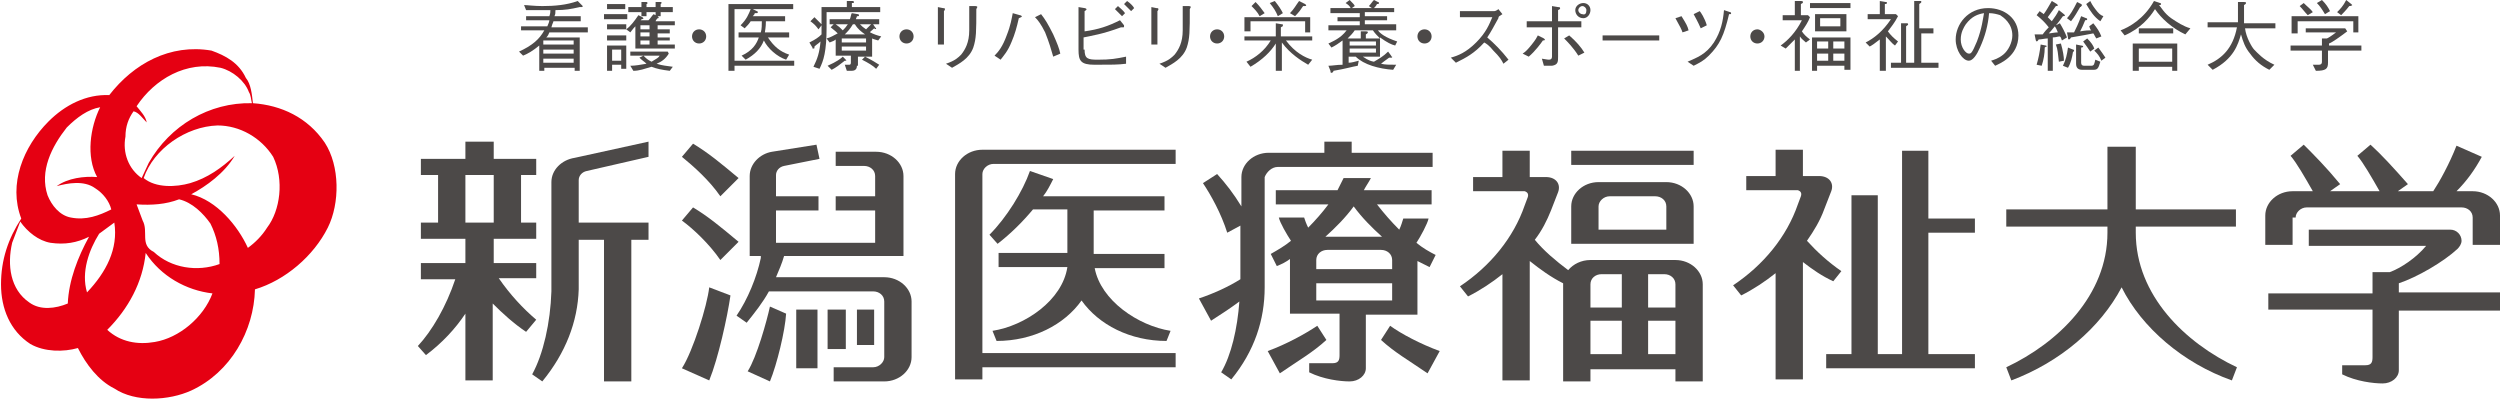 <?xml version="1.0" encoding="utf-8"?>
<!-- Generator: Adobe Illustrator 28.0.0, SVG Export Plug-In . SVG Version: 6.00 Build 0)  -->
<svg version="1.1" id="レイヤー_1" xmlns="http://www.w3.org/2000/svg" xmlns:xlink="http://www.w3.org/1999/xlink" x="0px"
	 y="0px" viewBox="0 0 247.1 39.4" style="enable-background:new 0 0 247.1 39.4;" xml:space="preserve">
<style type="text/css">
	.st0{fill:#4C4948;}
	.st1{fill:#E50012;}
</style>
<g>
	<g>
		<g>
			<g>
				<g>
					<path class="st0" d="M49.3,27.5H53V26h-4.2v-2.4H53V22h-1.5v-4.7H53v-1.6h-4.2v-1.7H46v1.7h-4.4v1.6h1.7V22h-1.7v1.6H46V26
						h-4.4v1.6H45c-0.9,2.7-2.3,5.1-3.7,6.6l0.8,0.9c1.6-1.2,2.9-2.6,3.9-4.1v6.6h2.7V30c1,1,2.1,2,3.3,2.8l1-1.2
						C51.7,30.5,50.4,29.1,49.3,27.5z M46,17.3h2.8V22H46V17.3z"/>
					<path class="st0" d="M64.1,22h-6.9v-4.2c0-0.4,0.3-0.8,0.8-0.9c0,0,0,0,0,0l6.1-1.4V14l-7.3,1.6c-1.3,0.2-2.3,1.2-2.3,2.4l0,6
						h0c0,1.3,0,4.1,0,4.8c-0.1,3.1-0.8,6.2-1.9,8.2l1,0.7c2.3-2.8,3.5-5.9,3.6-9.1c0-1.5,0-4.8,0-4.8l0,0v-0.1h2.5v14h2.7v-14h1.7
						V22z"/>
				</g>
				<g>
					<path class="st0" d="M116.2,34.9H97.1V17.2c0-0.5,0.5-1,1.1-1h18v-1.4H97.1c-1.5,0-2.7,1.1-2.7,2.4l0,20.3h2.7v-1.2h19.1V34.9z
						"/>
					<path class="st0" d="M98.1,32.7l0.4,1c3.6,0,6.7-1.6,8.4-4c1.7,2.4,4.8,4,8.4,4l0.4-1c-3.2-0.5-6.9-3-7.5-6.2h6.9v-1.4h-7v-4.3
						h7v-1.4h-12c0.4-0.5,0.7-1.1,1-1.7l-2.3-0.8c-0.7,2-2.3,4.6-4,6.3l0.8,0.9c1.3-1,2.5-2.2,3.5-3.4h3.4v4.3h-6.8v1.4h6.8
						C105,29.7,101.3,32.2,98.1,32.7z"/>
				</g>
				<path class="st0" d="M211.1,23v-0.6h9.9v-1.7h-9.9v-6.2h0v0h-2.8v6.2h-10v1.7h10V23c0,6.2-4.9,10.9-10,13.3l0.5,1.3
					c4.8-1.8,8.8-5.2,10.9-9.2c2,4,6.1,7.5,10.9,9.2l0.5-1.3C216,33.9,211.1,29.2,211.1,23z"/>
				<g>
					<rect x="155.3" y="14.9" class="st0" width="12.1" height="1.4"/>
					<path class="st0" d="M168.3,37.6l0-9.5c0-1.3-1.2-2.4-2.7-2.4h-8.4c-0.9,0-1.7,0.4-2.2,1c-1.2-0.9-2.4-1.9-3.3-3
						c0.7-0.9,1.2-1.9,1.6-2.9L154,19c0.3-0.8-0.2-1.5-1.2-1.5l-1.6,0v-2.6h-2.7v2.6h-2.9v1.4h5.1c0.3,0.1,0.4,0.3,0.3,0.6l-0.3,0.8
						c-1.1,3.2-3.4,6-6.4,8l0.8,1c1.2-0.6,2.4-1.4,3.4-2.2v10.5h2.7V25.8c1,0.8,2.1,1.6,3.3,2.2c0,0.1,0,0.1,0,0.2l0,9.5h2.7v-1.2
						h8.4v1.2H168.3z M165.6,28.1v2.3h-2.7v-3.3h1.6C165.1,27.1,165.6,27.5,165.6,28.1z M158.3,27.1h2v3.3h-3.1v-2.3
						C157.2,27.5,157.7,27.1,158.3,27.1z M157.2,31.7h3.1V35h-3.1V31.7z M162.9,35v-3.3h2.7V35H162.9z"/>
					<path class="st0" d="M167.4,24.1l0-3.7c0-1.3-1.2-2.4-2.7-2.4H158c-1.5,0-2.7,1.1-2.7,2.4l0,3.7h2.7v0h6.7v0H167.4z M158,22.7
						v-2.3c0-0.5,0.5-1,1.1-1h4.5c0.6,0,1.1,0.4,1.1,1v2.3H158z"/>
				</g>
				<g>
					<path class="st0" d="M181.2,27.8l0.8-1c-1.3-0.9-2.4-1.9-3.4-3c0.7-1,1.3-2,1.7-3.1l0.7-1.8c0.3-0.8-0.2-1.5-1.2-1.5l-1.6,0
						v-2.6h-2.7v2.6h-2.9v1.4h5.1c0.3,0.1,0.4,0.3,0.3,0.6l-0.3,0.8c-1.1,3.2-3.4,6-6.4,8l0.8,1c1.2-0.6,2.4-1.4,3.4-2.2v10.5h2.7
						V25.9C179.1,26.6,180.1,27.3,181.2,27.8z"/>
					<polygon class="st0" points="195.2,23 195.2,21.6 190.6,21.6 190.6,14.9 188,14.9 188,35 185.6,35 185.6,19.3 183,19.3 183,35 
						180.5,35 180.5,36.4 195.2,36.4 195.2,35 190.6,35 190.6,23 					"/>
				</g>
				<g>
					<path class="st0" d="M226.9,21.5c0-0.5,0.5-1,1.1-1h15.3c0.6,0,1.1,0.4,1.1,1v2.7h2.7l0-2.9c0-1.3-1.2-2.4-2.7-2.4h-1.6
						c1-1,1.8-2.1,2.5-3.4l-2.5-1.1c-0.7,1.8-1.7,3.6-2.3,4.5H237l1-0.7c-1.5-1.7-2.6-2.9-3.7-3.9l-1.3,1.1c0.6,0.7,1.4,2.1,2.2,3.5
						h-4.9l1-0.7c-1.4-1.7-2.6-2.9-3.6-3.9l-1.3,1.1c0.6,0.7,1.4,2.1,2.2,3.5h-2c-1.5,0-2.7,1.1-2.7,2.4l0,2.9h2.7V21.5z"/>
					<path class="st0" d="M247.1,28.9h-10V28c1.8-0.6,4.4-2.1,5.8-3.4c0.2-0.2,0.4-0.5,0.4-0.8c0-0.6-0.5-1.1-1.1-1.1c0,0-14,0-14,0
						v1.6h11.6c-1,1.2-2.5,2.2-3.6,2.6h-1.7v2.1h-10.3v1.6h10.3v4.7c0,0.5-0.1,0.8-0.7,0.8c-0.6,0-2.3,0-2.3,0l0,0.9
						c1.4,0.7,3.1,0.9,4,0.9c0.9,0,1.6-0.6,1.6-1.3v-5.9h10V28.9z"/>
				</g>
				<g>
					<path class="st0" d="M126.3,16.5h15.3v-1.4h-8V14h-2.7v1.1h-5.5c-1.5,0-2.7,1.1-2.7,2.4l0,2.9c-0.8-1.3-1.5-2.2-2.4-3.2
						l-1.4,0.9c0.8,1.2,1.8,3,2.4,4.9l1.3-0.7l0,1.7h0c0,0.9,0,2.5,0,3.6c-1.1,0.7-2.6,1.4-4.1,1.9l1.2,2.2c1.1-0.7,2-1.3,2.8-1.9
						c-0.2,2.7-0.8,5.3-1.8,7l1,0.7c2.3-2.8,3.3-5.9,3.3-9.1c0-1.2,0-3.6,0-4.4h0v-6.5C125.2,17,125.7,16.5,126.3,16.5z"/>
					<path class="st0" d="M130.2,32.2c-1.2,0.8-3,1.8-4.9,2.5l1.2,2.2c1.9-1.3,3.3-2.1,4.6-3.3L130.2,32.2z"/>
					<path class="st0" d="M137.4,32.2l-0.9,1.4c1.3,1.2,2.7,2,4.6,3.3l1.2-2.2C140.4,34,138.5,33,137.4,32.2z"/>
					<path class="st0" d="M140.1,31.1l0-5.3c0,0,0,0,0,0c0.4,0.2,0.8,0.4,1.2,0.6l0.6-1.2c-0.6-0.3-1.3-0.7-1.9-1.2
						c0.4-0.6,1.1-1.9,1.2-2.4l-2.5,0c-0.1,0.3-0.2,0.7-0.4,1.1c-0.8-0.8-1.5-1.6-2.2-2.5h5.4v-1.4h-6.7c0.2-0.4,0.5-0.8,0.7-1.2
						l-2.7,0c-0.2,0.4-0.4,0.8-0.6,1.2h-6.1v1.4h5.2c-0.6,0.8-1.3,1.6-2,2.3c-0.2-0.4-0.3-0.7-0.4-1l-2.5,0c0.1,0.5,0.8,1.7,1.2,2.3
						c-0.6,0.5-1.3,0.9-2,1.3l0.6,1.2c0.5-0.2,0.9-0.4,1.3-0.7c0,0,0,5.4,0,5.4h4.9v4.1c0,0.5-0.1,0.8-0.7,0.8c-0.6,0-2.3,0-2.3,0
						l0,0.9c1.4,0.7,3.1,0.9,4,0.9c0.9,0,1.6-0.6,1.6-1.3v-5.3H140.1z M137.6,29.7h-7.5V28h7.5V29.7z M130.1,26.6v-0.9
						c0-0.6,0.5-1,1.1-1h5.3c0.6,0,1.1,0.4,1.1,1v0.9H130.1z M133.8,20.4c0.8,1.1,1.8,2.1,2.8,3H131C132,22.5,133,21.5,133.8,20.4z"
						/>
				</g>
				<g>
					<path class="st0" d="M90.1,34.3l0-4.5c0-1.3-1.2-2.4-2.7-2.4H76.7c0.3-0.7,0.6-1.4,0.8-2.1h9.1l0,0h2.7l0-7.9
						c0-1.3-1.2-2.4-2.7-2.4h-4v1.4h2.8c0.6,0,1.1,0.4,1.1,1v2h-3.9v1.4h3.9v3.2h-9.8v-3.2h4.2v-1.4h-4.2v-2.1
						c0-0.4,0.3-0.8,0.8-0.9l3.5-0.7l-0.3-1.4L76.3,15c-1.2,0.2-2.2,1.2-2.2,2.4l0,7.9h1.1c0,0,0,0.1,0,0.2
						c-0.4,1.9-1.3,4.1-2.4,5.7l1,0.7c0.8-1,1.6-2,2.2-3.1h10.3c0.6,0,1.1,0.4,1.1,1v1.8h0v3.7c0,0.5-0.5,1-1.1,1h-3.9l0,1.4h5
						c1.5,0,2.7-1.1,2.7-2.4L90.1,34.3L90.1,34.3z"/>
					<path class="st0" d="M71.2,19.4l1.8-1.8c-1.8-1.5-3-2.5-4.5-3.4l-1.1,1.3C68.5,16.4,70.1,17.8,71.2,19.4z"/>
					<path class="st0" d="M71.2,25.7l1.8-1.8c-1.8-1.5-3-2.5-4.5-3.4l-1.1,1.3C68.5,22.6,70.1,24.1,71.2,25.7z"/>
					<path class="st0" d="M67.4,36.4l2.7,1.2c0.9-2.2,1.8-6.3,2.1-8.4l-2.1-0.8C69.9,30.2,68.5,34.7,67.4,36.4z"/>
					<path class="st0" d="M73.9,36.7l2.2,1c0.7-1.7,1.5-5,1.6-6.7l-1.6-0.7C75.8,31.7,74.8,35.3,73.9,36.7z"/>
					<rect x="78.7" y="30.6" class="st0" width="2.1" height="5.8"/>
					<rect x="81.8" y="30.6" class="st0" width="1.8" height="3.9"/>
					<rect x="84.7" y="30.6" class="st0" width="1.7" height="3.5"/>
				</g>
			</g>
		</g>
		<path class="st1" d="M32.1,14.1c-1.7-2.5-4.3-3.7-7.1-3.9c-0.1-0.9-0.2-1.9-0.7-2.5c-0.7-1.5-2-2.2-3.4-2.7
			c-4.1-0.7-7.7,1.3-10.1,4.4c-2.3-0.1-4.4,1-6,2.6c-2.5,2.5-4,6.2-2.7,9.6c-1.3,2-2,4.1-2,6.5c0,2.4,0.9,4.6,2.9,5.9
			c1.4,0.8,3.3,0.8,4.7,0.4c0.8,1.6,2,3.2,3.6,4c2.1,1.4,5.4,1.2,7.6,0.2c3.9-1.8,6.2-5.9,6.3-10c3-0.9,5.8-3.3,7.2-6.1
			C33.6,20.1,33.6,16.4,32.1,14.1z M12.4,13.5c0-1,0.3-1.8,0.8-2.5c0.5,0.1,0.9,0.7,1.3,1.1c-0.1-0.6-0.6-1.1-1-1.6
			c1.8-2.7,4.9-4.5,8.3-3.8c1.2,0.3,2.4,1.3,2.8,2.4c0.2,0.3,0.2,0.7,0.3,1.1c-4.2-0.1-8.1,2.2-10.2,5.9L14,17.6
			C12.7,16.7,12.1,15.1,12.4,13.5z M6.6,12.6c1-1,2.1-1.8,3.3-2c-1,2-1.4,4.9-0.3,6.9c-1.3-0.1-2.9,0.1-4,0.9
			c1.1-0.3,2.7-0.6,3.8,0.2c0.8,0.5,1.4,1.3,1.6,2.1c-1.2,0.6-2.5,1.1-4,0.8c-1.1-0.2-1.9-1.2-2.3-2.2C3.9,16.9,5.1,14.5,6.6,12.6z
			 M6.7,30c-1.2,0.5-2.7,0.7-3.8-0.1C1,28.6,0.7,26.2,1.2,24L2,21.9c0.7,1,1.8,1.9,3,2.1c1.4,0.2,2.6,0,3.8-0.6
			C7.7,25.4,6.8,27.7,6.7,30z M8.6,28.9c-0.6-2,0.2-4.2,1.2-5.8l1.5-1.1C11.7,24.6,10.5,26.9,8.6,28.9z M15.3,33.8
			c-1.7,0.3-3.4,0-4.7-1.2c2.1-2.1,3.5-4.7,3.8-7.6c1.5,2.3,4,3.7,6.6,4C20.1,31.4,17.7,33.4,15.3,33.8z M15.2,24.9
			c-1.4-0.7-0.5-2-1.1-3.1l-0.6-1.6c1.5,0.1,2.9,0,4.2-0.5c1.3,0.3,2.4,1.4,3.1,2.4c0.6,1.2,0.9,2.5,0.9,4
			C19.5,26.9,16.9,26.5,15.2,24.9z M26.4,22.5c-0.5,0.8-1.2,1.5-1.9,2c-1-2.2-3.1-4.7-5.6-5.3c1.5-0.8,3.3-2.1,4.3-3.8
			c-1.3,1.2-2.7,2.2-4.4,2.7c-1.4,0.4-3.4,0.5-4.6-0.5c1-2.9,4.2-5.1,7.3-5.2c2.2,0,4.3,1.2,5.5,3.1C28.1,17.8,27.7,20.8,26.4,22.5z
			"/>
	</g>
	<g>
		<path class="st0" d="M57.4,1.6v0.5h-2.7c0,0.1-0.1,0.2-0.2,0.6h3.6v0.5h-3.8c-0.1,0.2-0.1,0.3-0.3,0.5h3.3V7h-0.5V6.7h-3V7h-0.5
			V4.5c-0.6,0.5-1.1,0.8-1.6,1l-0.4-0.4c1.3-0.6,2-1.2,2.5-2.1h-2.3V2.6h2.6c0.1-0.2,0.2-0.5,0.2-0.6H52V1.6h2.3
			c0.1-0.3,0.1-0.4,0.1-0.6c-0.3,0-0.6,0-1.2,0c-0.5,0-0.9,0-1.2,0l-0.2-0.5c0.3,0,1,0.1,1.8,0.1c1.2,0,2.4-0.1,3.5-0.5l0.4,0.4
			c0,0,0.1,0.1,0.1,0.1c0,0.1-0.1,0.1-0.1,0.1c-0.1,0-0.2,0-0.2,0c-0.9,0.2-1.4,0.3-2.4,0.3c0,0.3,0,0.4-0.1,0.6H57.4z M56.7,4h-3
			v0.4h3V4z M56.7,5.3V4.9h-3v0.4H56.7z M56.7,6.2V5.8h-3v0.4H56.7z"/>
		<path class="st0" d="M59.7,1.9V1.4H62v0.5H59.7z M60,0.8V0.4h1.8v0.5H60z M60,2.8V2.4h1.9v0.5H60z M60,3.9V3.5h1.9v0.5H60z
			 M61.4,6.8V6.4h-0.9V7H60V4.5h1.9v2.3H61.4z M61.4,4.9h-0.9V6h0.9V4.9z M62.8,4.8V2.6c-0.3,0.3-0.4,0.5-0.5,0.6l-0.4-0.3
			c0.4-0.3,0.8-0.8,1.2-1.4l0.4,0.2c0.1,0.1,0.1,0.1,0.1,0.1c0,0.1-0.2,0.1-0.2,0.1c0,0.1-0.1,0.1-0.1,0.1h0.8
			c0.2-0.2,0.3-0.4,0.5-0.6l0.4,0.2c0,0,0.1,0.1,0.1,0.1c0,0.1,0,0.1-0.1,0.1c0,0-0.2,0.2-0.2,0.3h1.9v0.4h-1.7v0.4h1.2v0.4h-1.2
			v0.4h1.2V4h-1.2v0.4h1.7v0.4H62.8z M65.3,1.2v0.4h-0.5V1.2h-0.9v0.4h-0.5V1.2h-1.3V0.7h1.3V0.2l0.5,0c0,0,0.1,0,0.1,0.1
			c0,0,0,0.1-0.1,0.1v0.3h0.9V0.2l0.5,0c0,0,0.1,0,0.1,0.1c0,0,0,0-0.1,0.1v0.3h1.2v0.5H65.3z M66.2,7c-0.8-0.1-1.3-0.2-1.8-0.4
			c-0.7,0.2-1.2,0.4-1.8,0.4l-0.3-0.5c0.5,0,1-0.1,1.6-0.2c-0.2-0.2-0.4-0.3-0.7-0.6l0.4-0.2h-1.3V5.1H66l0.1,0.2
			c-0.3,0.5-0.7,0.8-1.2,1c0.6,0.2,1,0.2,1.6,0.3L66.2,7z M64.2,2.5h-0.9v0.4h0.9V2.5z M64.2,3.2h-0.9v0.4h0.9V3.2z M64.2,4h-0.9
			v0.4h0.9V4z M63.6,5.5c0.3,0.3,0.4,0.4,0.8,0.6c0.5-0.3,0.7-0.4,0.8-0.6H63.6z"/>
		<path class="st0" d="M69.8,3.6c0,0.4-0.3,0.7-0.7,0.7c-0.4,0-0.7-0.3-0.7-0.7c0-0.4,0.3-0.7,0.7-0.7C69.5,2.9,69.8,3.2,69.8,3.6z"
			/>
		<path class="st0" d="M72.6,6.6V7H72V0.4h6.4v0.5h-4l0.4,0.2c0.1,0,0.1,0.1,0.1,0.1c0,0.1,0,0.1-0.3,0.1c0,0.1-0.1,0.2-0.2,0.3h3.2
			v0.5h-1.9c0,0.2,0,0.5-0.1,1.1H78v0.5h-2.1c0.6,0.9,1.2,1.4,2.1,1.7l-0.3,0.5c-0.9-0.3-1.8-1.1-2.2-1.9c-0.3,0.8-0.9,1.4-1.8,1.9
			l-0.4-0.4C74.4,5,74.8,4.3,75,3.7h-2V3.2h2.2c0.1-0.3,0.1-0.8,0.1-1.1h-1.1c-0.2,0.3-0.3,0.4-0.6,0.7l-0.4-0.3
			c0.6-0.6,0.8-1.1,1-1.6h-1.6V6h5.9v0.5H72.6z"/>
		<path class="st0" d="M80.9,2.9c-0.3-0.4-0.4-0.5-0.8-0.8l0.4-0.4c0.4,0.4,0.6,0.6,0.7,0.7c0,0,0-1.5,0-1.7h2.5V0.1l0.6,0
			c0,0,0.1,0,0.1,0.1c0,0.1,0,0.1-0.2,0.1v0.4H87v0.5h-5.3c0,0.2,0,1.5,0,1.5c0,2.4-0.3,3.3-0.7,4.1l-0.6-0.2
			c0.4-0.8,0.6-1.4,0.7-2.5c-0.2,0.2-0.4,0.3-0.6,0.5c0,0.2,0,0.2-0.1,0.2c-0.1,0-0.1,0-0.1-0.1l-0.3-0.5c0.6-0.3,0.9-0.5,1.2-0.8
			c0-0.3,0-0.4,0-0.9L80.9,2.9z M84.7,6.5C84.7,7,84.3,7,84.1,7h-0.4l-0.2-0.6c0.1,0,0.3,0,0.4,0c0.1,0,0.2,0,0.2-0.2V5.5h-1.5V3.9
			C82.5,4,82.3,4.1,82,4.2l-0.3-0.4c0.4-0.1,0.7-0.3,1.1-0.5c-0.1-0.1-0.3-0.3-0.7-0.6l0.3-0.3H82V1.9h2c0.1-0.2,0.1-0.5,0.2-0.6
			l0.6,0.1c0.1,0,0.1,0.1,0.1,0.1c0,0.1,0,0.1-0.2,0.1c0,0.1-0.1,0.2-0.1,0.3h2.3v0.5h-0.6l0.2,0.3c0,0,0.1,0.1,0.1,0.1
			c0,0.1-0.1,0.1-0.2,0C86.1,3.1,86,3.1,86,3.2c0.4,0.2,0.7,0.3,1.1,0.4L86.8,4c-0.3-0.1-0.4-0.1-0.6-0.2v1.8h-1.4V6.5z M81.8,6.5
			c0.9-0.4,1.3-0.7,1.5-0.9l0.3,0.3c0,0.1,0.1,0.1,0.1,0.1C83.7,6,83.6,6,83.6,6c-0.1,0-0.1,0-0.1,0c-0.5,0.4-0.9,0.7-1.3,0.9
			L81.8,6.5z M82.6,2.4c0.3,0.2,0.4,0.3,0.7,0.6c0.2-0.2,0.3-0.3,0.5-0.6H82.6z M85.6,3.8h-2.4v0.4h2.4V3.8z M85.6,4.6h-2.4v0.4h2.4
			V4.6z M84.3,2.4c-0.3,0.5-0.5,0.7-0.8,1h2c-0.4-0.3-0.7-0.5-1-1H84.3z M85,2.4c0.2,0.2,0.3,0.3,0.6,0.5c0.2-0.2,0.3-0.3,0.5-0.5
			H85z M85.5,5.6c0.6,0.3,1.1,0.6,1.4,0.8l-0.3,0.4c-0.3-0.3-0.8-0.6-1.4-0.9L85.5,5.6z"/>
		<path class="st0" d="M90.3,3.6c0,0.4-0.3,0.7-0.7,0.7c-0.4,0-0.7-0.3-0.7-0.7c0-0.4,0.3-0.7,0.7-0.7C90,2.9,90.3,3.2,90.3,3.6z"/>
		<path class="st0" d="M93.2,0.8c0.1,0,0.2,0,0.2,0.1c0,0,0,0.1-0.1,0.2v3.3h-0.6V0.7L93.2,0.8z M93.5,6.3C94.4,6,94.7,5.7,95,5.4
			c0.4-0.5,0.8-1.2,0.8-2.4c0-0.2,0-1.3,0-1.5c0-0.2,0-0.3,0-0.9l0.6,0c0,0,0.2,0,0.2,0.1c0,0,0,0-0.1,0.2c0,2.2,0,2.9-0.3,3.8
			c-0.4,1.1-1.4,1.6-2.1,2L93.5,6.3z"/>
		<path class="st0" d="M98.3,5.5c0.4-0.4,0.8-0.9,1.2-2c0.4-1,0.5-1.7,0.6-2.2l0.7,0.2c0.1,0,0.2,0.1,0.2,0.1c0,0.1-0.1,0.1-0.3,0.2
			c-0.2,0.9-0.4,1.6-0.7,2.3c-0.4,1-0.8,1.4-1.1,1.8L98.3,5.5z M102.9,1.4c0.4,0.5,0.7,1,1.2,2c0.4,0.9,0.6,1.4,0.7,1.9l-0.7,0.3
			c-0.2-0.7-0.4-1.4-0.8-2.4c-0.4-0.8-0.7-1.2-1-1.5L102.9,1.4z"/>
		<path class="st0" d="M107.2,4.9c0,0.9,0.3,1,1.3,1c1.3,0,1.8-0.1,2.8-0.3v0.7c-0.8,0.1-1.4,0.1-3.1,0.1c-1.4,0-1.6-0.4-1.6-1.5
			V0.7l0.6,0.1c0.1,0,0.2,0.1,0.2,0.1c0,0,0,0.1-0.2,0.2v2c1.4-0.2,2.3-0.5,3.5-1.1l0.4,0.5c0,0,0,0.1,0,0.1c0,0.1,0,0.1-0.1,0.1
			c0,0-0.2,0-0.2,0c-1.9,0.7-2.8,0.8-3.7,1V4.9z M110.9,1.6c-0.2-0.2-0.5-0.5-0.7-0.7l0.3-0.3c0.2,0.2,0.5,0.4,0.7,0.7L110.9,1.6z
			 M111.8,1.1c-0.2-0.2-0.5-0.5-0.7-0.7l0.3-0.3c0.3,0.2,0.6,0.5,0.7,0.7L111.8,1.1z"/>
		<path class="st0" d="M114.3,0.8c0.1,0,0.2,0,0.2,0.1c0,0,0,0.1-0.1,0.2v3.3h-0.6V0.7L114.3,0.8z M114.6,6.3
			c0.9-0.3,1.2-0.6,1.5-0.9c0.4-0.5,0.8-1.2,0.8-2.4c0-0.2,0-1.3,0-1.5c0-0.2,0-0.3,0-0.9l0.6,0c0,0,0.2,0,0.2,0.1c0,0,0,0-0.1,0.2
			c0,2.2,0,2.9-0.3,3.8c-0.4,1.1-1.4,1.6-2.1,2L114.6,6.3z"/>
		<path class="st0" d="M121,3.6c0,0.4-0.3,0.7-0.7,0.7c-0.4,0-0.7-0.3-0.7-0.7c0-0.4,0.3-0.7,0.7-0.7C120.7,2.9,121,3.2,121,3.6z"/>
		<path class="st0" d="M127.1,4c0.9,1.2,1.9,1.7,2.6,1.9l-0.4,0.5c-0.7-0.4-1.8-1.1-2.6-2.2V7h-0.6V4.3c-0.5,0.8-1.3,1.6-2.5,2.3
			l-0.4-0.5c0.9-0.4,1.8-1.1,2.4-2.1H123V3.6h3.1V2.3l0.6,0.1c0.1,0,0.1,0,0.1,0.1c0,0.1,0,0.1-0.2,0.2v0.9h3.1V4H127.1z M129,2.1
			h-5.4v1h-0.6V1.7h6.5v1.5H129V2.1z M124.1,0.2c0.4,0.4,0.6,0.7,0.9,1.1l-0.5,0.3c-0.2-0.4-0.5-0.7-0.8-1L124.1,0.2z M126,0.1
			c0.4,0.5,0.6,0.8,0.8,1.2l-0.5,0.3c-0.2-0.5-0.4-0.8-0.8-1.3L126,0.1z M127.5,1.3c0.4-0.4,0.6-0.8,0.9-1.2l0.6,0.3
			c0,0,0.1,0.1,0.1,0.1c0,0.1,0,0.1-0.3,0.1c-0.2,0.3-0.4,0.6-0.8,1L127.5,1.3z"/>
		<path class="st0" d="M137.9,4.5c-0.4-0.1-0.8-0.3-1.5-0.8v1.9h-1.7c0.2,0.1,0.5,0.4,1.1,0.5c0.5-0.3,0.9-0.5,1.4-1l0.3,0.4
			c0,0.1,0.1,0.1,0.1,0.1c0,0.1,0,0.1-0.1,0.1c0,0,0,0-0.2,0c-0.4,0.3-0.7,0.5-0.8,0.6c0.4,0.1,0.8,0.1,1.5,0.1l-0.3,0.5
			c-1.4-0.1-2.9-0.5-3.7-1.3h-0.7v0.6c0.3,0,0.6-0.1,1-0.2l-0.1,0.5c-0.6,0.1-1.2,0.3-2.4,0.5c0,0.1-0.1,0.2-0.2,0.2
			c-0.1,0-0.1-0.1-0.1-0.2l-0.2-0.5c0.4,0,0.8-0.1,1.4-0.1V4c-0.4,0.3-0.7,0.5-1.1,0.7l-0.3-0.4c0.4-0.2,1.2-0.5,1.8-1.3h-1.8V2.5
			h3.1V2.1h-2.2V1.7h2.2V1.3h-2.9V0.8h2c-0.1-0.2-0.2-0.3-0.5-0.5l0.4-0.3c0.3,0.3,0.5,0.5,0.5,0.6l-0.3,0.2h2l-0.3-0.2
			c0.2-0.2,0.3-0.4,0.5-0.6l0.4,0.2c0,0,0.1,0,0.1,0.1c0,0.1-0.1,0.1-0.2,0.1c-0.1,0.2-0.2,0.3-0.3,0.4h2v0.4h-2.9v0.4h2.2v0.4h-2.2
			v0.4h3.1V3h-1.8c0.2,0.3,0.7,0.7,1.9,1.1L137.9,4.5z M135.7,3h-1.8c-0.2,0.3-0.4,0.5-0.7,0.8h1.3V3.1l0.5,0c0.1,0,0.2,0,0.2,0.1
			c0,0,0,0.1-0.2,0.2v0.4h1.4C136.1,3.5,135.9,3.3,135.7,3z M136,4.1h-2.6v0.4h2.6V4.1z M136,4.8h-2.6v0.4h2.6V4.8z"/>
		<path class="st0" d="M141.5,3.6c0,0.4-0.3,0.7-0.7,0.7c-0.4,0-0.7-0.3-0.7-0.7c0-0.4,0.3-0.7,0.7-0.7
			C141.2,2.9,141.5,3.2,141.5,3.6z"/>
		<path class="st0" d="M148.5,1.4c-0.3,0.2-0.4,0.2-0.4,0.4c-0.5,0.9-0.7,1.3-1.1,1.9c0.7,0.6,1.4,1.3,2.1,2.2l-0.5,0.4
			c-0.2-0.4-0.4-0.7-1-1.3c-0.4-0.5-0.7-0.7-0.9-0.8c-1,1.1-1.8,1.5-2.8,2l-0.5-0.5c0.7-0.2,1.5-0.5,2.5-1.5c1-1,1.3-1.8,1.6-2.5
			h-3.2V1.1h3.4c0.1,0,0.3-0.1,0.4-0.2L148.5,1.4z"/>
		<path class="st0" d="M150.5,5.3c0.3-0.2,0.5-0.4,0.9-0.9c0.4-0.5,0.5-0.7,0.6-0.9l0.6,0.3c0,0,0.1,0.1,0.1,0.1
			c0,0.1-0.1,0.1-0.2,0.1c-0.2,0.3-0.8,1.1-1.4,1.6L150.5,5.3z M153.4,2.7h-2.5V2.1h2.5V0.6l0.6,0.1c0.1,0,0.2,0,0.2,0.1
			c0,0.1,0,0.1-0.2,0.2v1.1h2.3v0.6H154v2.9c0,0.5,0,0.8-0.6,0.9c-0.2,0-0.6,0-0.8,0l-0.2-0.7c0.1,0,0.5,0.1,0.7,0.1
			c0.2,0,0.3-0.1,0.3-0.3V2.7z M155.1,3.5c0.7,0.6,1.2,1.2,1.5,1.7L156,5.5c-0.5-0.8-1.1-1.4-1.4-1.7L155.1,3.5z M155.7,1
			c0-0.4,0.4-0.7,0.8-0.7c0.4,0,0.7,0.3,0.7,0.7c0,0.4-0.3,0.8-0.7,0.8C156,1.8,155.7,1.4,155.7,1z M156.8,1c0-0.2-0.2-0.4-0.4-0.4
			c-0.2,0-0.4,0.2-0.4,0.4c0,0.2,0.2,0.4,0.4,0.4C156.7,1.5,156.8,1.3,156.8,1z"/>
		<path class="st0" d="M158.4,4V3.5h5.6V4H158.4z"/>
		<path class="st0" d="M166.2,1.6c0.5,0.8,0.6,1,0.7,1.4l-0.6,0.2c-0.1-0.3-0.2-0.5-0.7-1.4L166.2,1.6z M166.8,6.1
			c0.9-0.4,1.8-0.7,2.6-1.9c0.7-1.1,0.9-2.1,1-3.2l0.6,0.2c0.1,0,0.1,0.1,0.1,0.1c0,0.1,0,0.1-0.2,0.1c-0.5,2.1-0.9,3-2,4.1
			c-0.5,0.5-0.9,0.7-1.5,1L166.8,6.1z M168,1.1c0.1,0.1,0.5,0.7,0.7,1.4l-0.6,0.3c-0.3-0.7-0.6-1.2-0.7-1.4L168,1.1z"/>
		<path class="st0" d="M174.4,3.6c0,0.4-0.3,0.7-0.7,0.7c-0.4,0-0.7-0.3-0.7-0.7c0-0.4,0.3-0.7,0.7-0.7C174,2.9,174.4,3.2,174.4,3.6
			z"/>
		<path class="st0" d="M178.5,4.2c-0.2-0.2-0.4-0.3-0.6-0.6V7h-0.5V3.9c-0.5,0.5-0.7,0.7-0.9,0.9L176,4.5c0.7-0.5,1.5-1.3,2.1-2.5
			h-1.9V1.5h1.2V0.1l0.6,0c0.1,0,0.2,0,0.2,0.1c0,0.1,0,0.1-0.2,0.2v1.1h0.7l0.2,0.2c-0.2,0.5-0.4,0.8-0.8,1.4
			c0.2,0.3,0.4,0.5,0.8,0.8L178.5,4.2z M178.9,0.8V0.3h4v0.5H178.9z M182.3,6.9V6.5h-2.7v0.5h-0.5V3.7h3.8v3.2H182.3z M179.4,3.1
			V1.4h3.1v1.7H179.4z M180.7,4.1h-1.1v0.7h1.1V4.1z M180.7,5.3h-1.1V6h1.1V5.3z M181.9,1.8h-2v0.8h2V1.8z M182.3,4.1h-1.1v0.7h1.1
			V4.1z M182.3,5.3h-1.1V6h1.1V5.3z"/>
		<path class="st0" d="M186.4,7h-0.6V3.9c-0.5,0.4-0.8,0.6-1,0.7l-0.4-0.4c0.8-0.4,1.7-1.1,2.5-2.3h-2.3V1.4h1.2V0.1l0.6,0.1
			c0.1,0,0.1,0,0.1,0.1c0,0.1-0.1,0.1-0.2,0.1v1h1.1l0.2,0.2c-0.3,0.6-0.7,1.1-1,1.5c0.3,0.4,0.5,0.6,1,1l-0.3,0.4
			c-0.3-0.2-0.5-0.5-0.9-0.9V7z M191.3,3.3h-1.4v2.9h1.7v0.5h-4.7V6.2h1V2.3l0.6,0c0,0,0.1,0,0.1,0.1c0,0.1-0.1,0.1-0.2,0.2v3.6h0.8
			V0.1l0.6,0c0.1,0,0.1,0,0.1,0.1c0,0.1-0.1,0.1-0.2,0.2v2.4h1.4V3.3z"/>
		<path class="st0" d="M196.8,6c0.3-0.1,0.7-0.2,1.2-0.6c0.5-0.4,0.9-1.2,0.9-1.9c0-1.2-0.9-1.8-1.2-2c-0.3-0.1-0.7-0.2-1.1-0.2
			c-0.1,1.2-0.4,2.3-0.9,3.4C195.4,5.4,195,6,194.6,6c-0.6,0-1.3-1-1.3-2.1c0-1.5,1.2-3.1,3.2-3.1c1.6,0,3,1,3,2.7
			c0,2.1-1.9,2.8-2.3,3L196.8,6z M194.3,2.4c-0.2,0.3-0.5,0.8-0.5,1.5c0,0.8,0.5,1.4,0.8,1.4c0.2,0,0.3,0,0.8-1.2
			c0.5-1.3,0.6-2.3,0.7-2.8C195.5,1.4,194.9,1.6,194.3,2.4z"/>
		<path class="st0" d="M203.8,4c-0.1-0.3-0.1-0.3-0.2-0.4c-0.2,0-0.4,0.1-0.7,0.1v3.3h-0.5V3.8c-0.3,0-0.6,0.1-0.9,0.1
			c-0.1,0.2-0.2,0.2-0.2,0.2c0,0-0.1-0.1-0.1-0.2l-0.1-0.5c0.3,0,0.5,0,0.8,0c0.1-0.1,0.1-0.2,0.6-0.7c-0.4-0.5-0.7-0.8-1.2-1.2
			l0.3-0.4c0.1,0.1,0.3,0.2,0.4,0.3c0.3-0.4,0.5-0.8,0.8-1.3l0.5,0.3c0,0,0.1,0.1,0.1,0.1c0,0.1-0.1,0.1-0.2,0.1
			c-0.3,0.4-0.5,0.7-0.8,1.1c0.3,0.3,0.4,0.4,0.4,0.4c0.3-0.4,0.5-0.7,0.7-1.1l0.5,0.4c0,0,0.1,0.1,0.1,0.1c0,0.1-0.1,0.1-0.2,0.1
			c-0.3,0.4-0.5,0.7-0.7,0.9l0.4-0.2c0.3,0.5,0.5,0.9,0.7,1.4L203.8,4z M202.1,4.7c0,0.6-0.1,1.2-0.3,1.8l-0.5-0.1
			c0.2-0.7,0.3-1.2,0.4-2l0.5,0.1c0.1,0,0.1,0.1,0.1,0.1C202.2,4.6,202.1,4.7,202.1,4.7z M203.1,2.6c-0.1,0.1-0.3,0.4-0.6,0.7
			c0.2,0,0.6-0.1,0.9-0.1C203.3,3,203.3,2.9,203.1,2.6z M203.5,6.1c-0.1-0.8-0.1-1.2-0.3-1.7l0.5-0.1C203.9,5,204,5.6,204,6
			L203.5,6.1z M204.9,5.1c-0.1,0.6-0.2,1.1-0.5,1.6l-0.5-0.2c0.3-0.6,0.4-1.1,0.5-1.8l0.5,0.2c0,0,0.1,0,0.1,0.1S205,5.1,204.9,5.1z
			 M205.6,0.7c-0.3,0.5-0.5,0.9-0.9,1.4l-0.4-0.3c0.3-0.3,0.6-0.8,1-1.6l0.4,0.2c0,0,0.1,0.1,0.1,0.1C205.7,0.6,205.7,0.7,205.6,0.7
			z M207.2,3.8c-0.2-0.3-0.2-0.4-0.3-0.5c-0.5,0.1-1,0.2-2.2,0.4c0,0-0.1,0.2-0.2,0.2c-0.1,0-0.1-0.1-0.1-0.2l-0.1-0.5
			c0.3,0,0.4,0,0.7,0c0.2-0.4,0.4-0.8,0.7-1.6l0.5,0.2c0.1,0,0.1,0.1,0.1,0.1c0,0.1-0.1,0.1-0.2,0.1c-0.2,0.5-0.3,0.7-0.5,1.1
			c0.6-0.1,0.8-0.1,1.1-0.1c-0.1-0.1-0.1-0.1-0.2-0.4l0.4-0.3c0.4,0.5,0.6,0.8,0.8,1.3L207.2,3.8z M206.9,6.9h-1.1
			c-0.4,0-0.6-0.2-0.6-0.6V4.4l0.5,0.1c0,0,0.2,0,0.2,0.1c0,0,0,0.1-0.2,0.1v1.5c0,0.2,0.1,0.3,0.3,0.3h0.7c0.3,0,0.3-0.2,0.4-0.6
			l0.5,0.2C207.4,6.8,207.3,6.9,206.9,6.9z M206.6,5.1c-0.2-0.3-0.4-0.6-0.7-1l0.4-0.3c0.4,0.4,0.6,0.7,0.7,1L206.6,5.1z M207.6,2.1
			c-0.6-0.4-1-1-1.4-1.7l0.4-0.3c0.1,0.2,0.2,0.4,0.5,0.8c0.3,0.4,0.5,0.6,0.8,0.7L207.6,2.1z M207.7,6c-0.2-0.5-0.4-0.7-0.7-1
			l0.4-0.3c0.3,0.4,0.5,0.7,0.7,1L207.7,6z"/>
		<path class="st0" d="M216,3.4c-1.3-0.6-2.4-1.6-3-2.5c-0.5,0.8-1.4,1.9-3,2.6L209.6,3c0.8-0.3,2.3-1.1,3.3-2.9l0.6,0.2
			c0.1,0,0.1,0.1,0.1,0.1c0,0.1-0.1,0.1-0.2,0.1c0.2,0.2,0.5,0.8,1.2,1.3c0.6,0.4,1.2,0.8,1.9,1L216,3.4z M214.7,7V6.6h-3.3V7h-0.6
			V4.3h4.4V7H214.7z M211.4,3.4V2.8h3.4v0.5H211.4z M214.7,4.8h-3.3v1.3h3.3V4.8z"/>
		<path class="st0" d="M224.3,6.9c-0.8-0.4-1.4-0.9-1.9-1.6c-0.5-0.6-0.7-1.2-0.9-1.9c-0.3,1-0.7,2.4-2.8,3.5l-0.5-0.5
			c1.4-0.6,2.5-1.6,2.9-3.7h-2.9V2.2h3c0-0.3,0-0.5,0-1c0-0.4,0-0.7,0-1l0.6,0c0.1,0,0.2,0,0.2,0.1c0,0,0,0.1-0.2,0.2
			c0,0.7,0,0.8,0,1.8h3.1v0.5h-3c0.1,0.9,0.7,1.9,0.9,2.1c0.3,0.3,0.9,1,2,1.5L224.3,6.9z"/>
		<path class="st0" d="M230.1,5v1.2c0,0.6-0.2,0.8-1.2,0.8l-0.3-0.6c0.2,0,0.4,0,0.5,0c0.2,0,0.4,0,0.4-0.3V5h-3.1V4.5h3.1V3.8
			l0.5,0c0.4-0.2,0.6-0.4,0.9-0.6h-3V2.8h3.9l0.2,0.3c-0.8,0.6-1.5,1.1-1.8,1.2v0.2h3.2V5H230.1z M232.6,3.2V2.1h-5.5v1.2h-0.6V1.6
			h6.6v1.6H232.6z M228.1,1.5c-0.3-0.3-0.5-0.6-0.8-0.9l0.4-0.3c0.4,0.4,0.7,0.6,0.9,0.9L228.1,1.5z M229.8,1.4
			c-0.3-0.5-0.5-0.8-0.8-1.1l0.5-0.3c0.4,0.4,0.6,0.7,0.8,1.1L229.8,1.4z M232.2,0.6c-0.3,0.4-0.7,0.8-0.8,0.9L231,1.2
			c0.3-0.3,0.6-0.6,0.9-1.2l0.5,0.4c0,0,0.1,0.1,0.1,0.1C232.4,0.6,232.3,0.6,232.2,0.6z"/>
	</g>
</g>
</svg>

